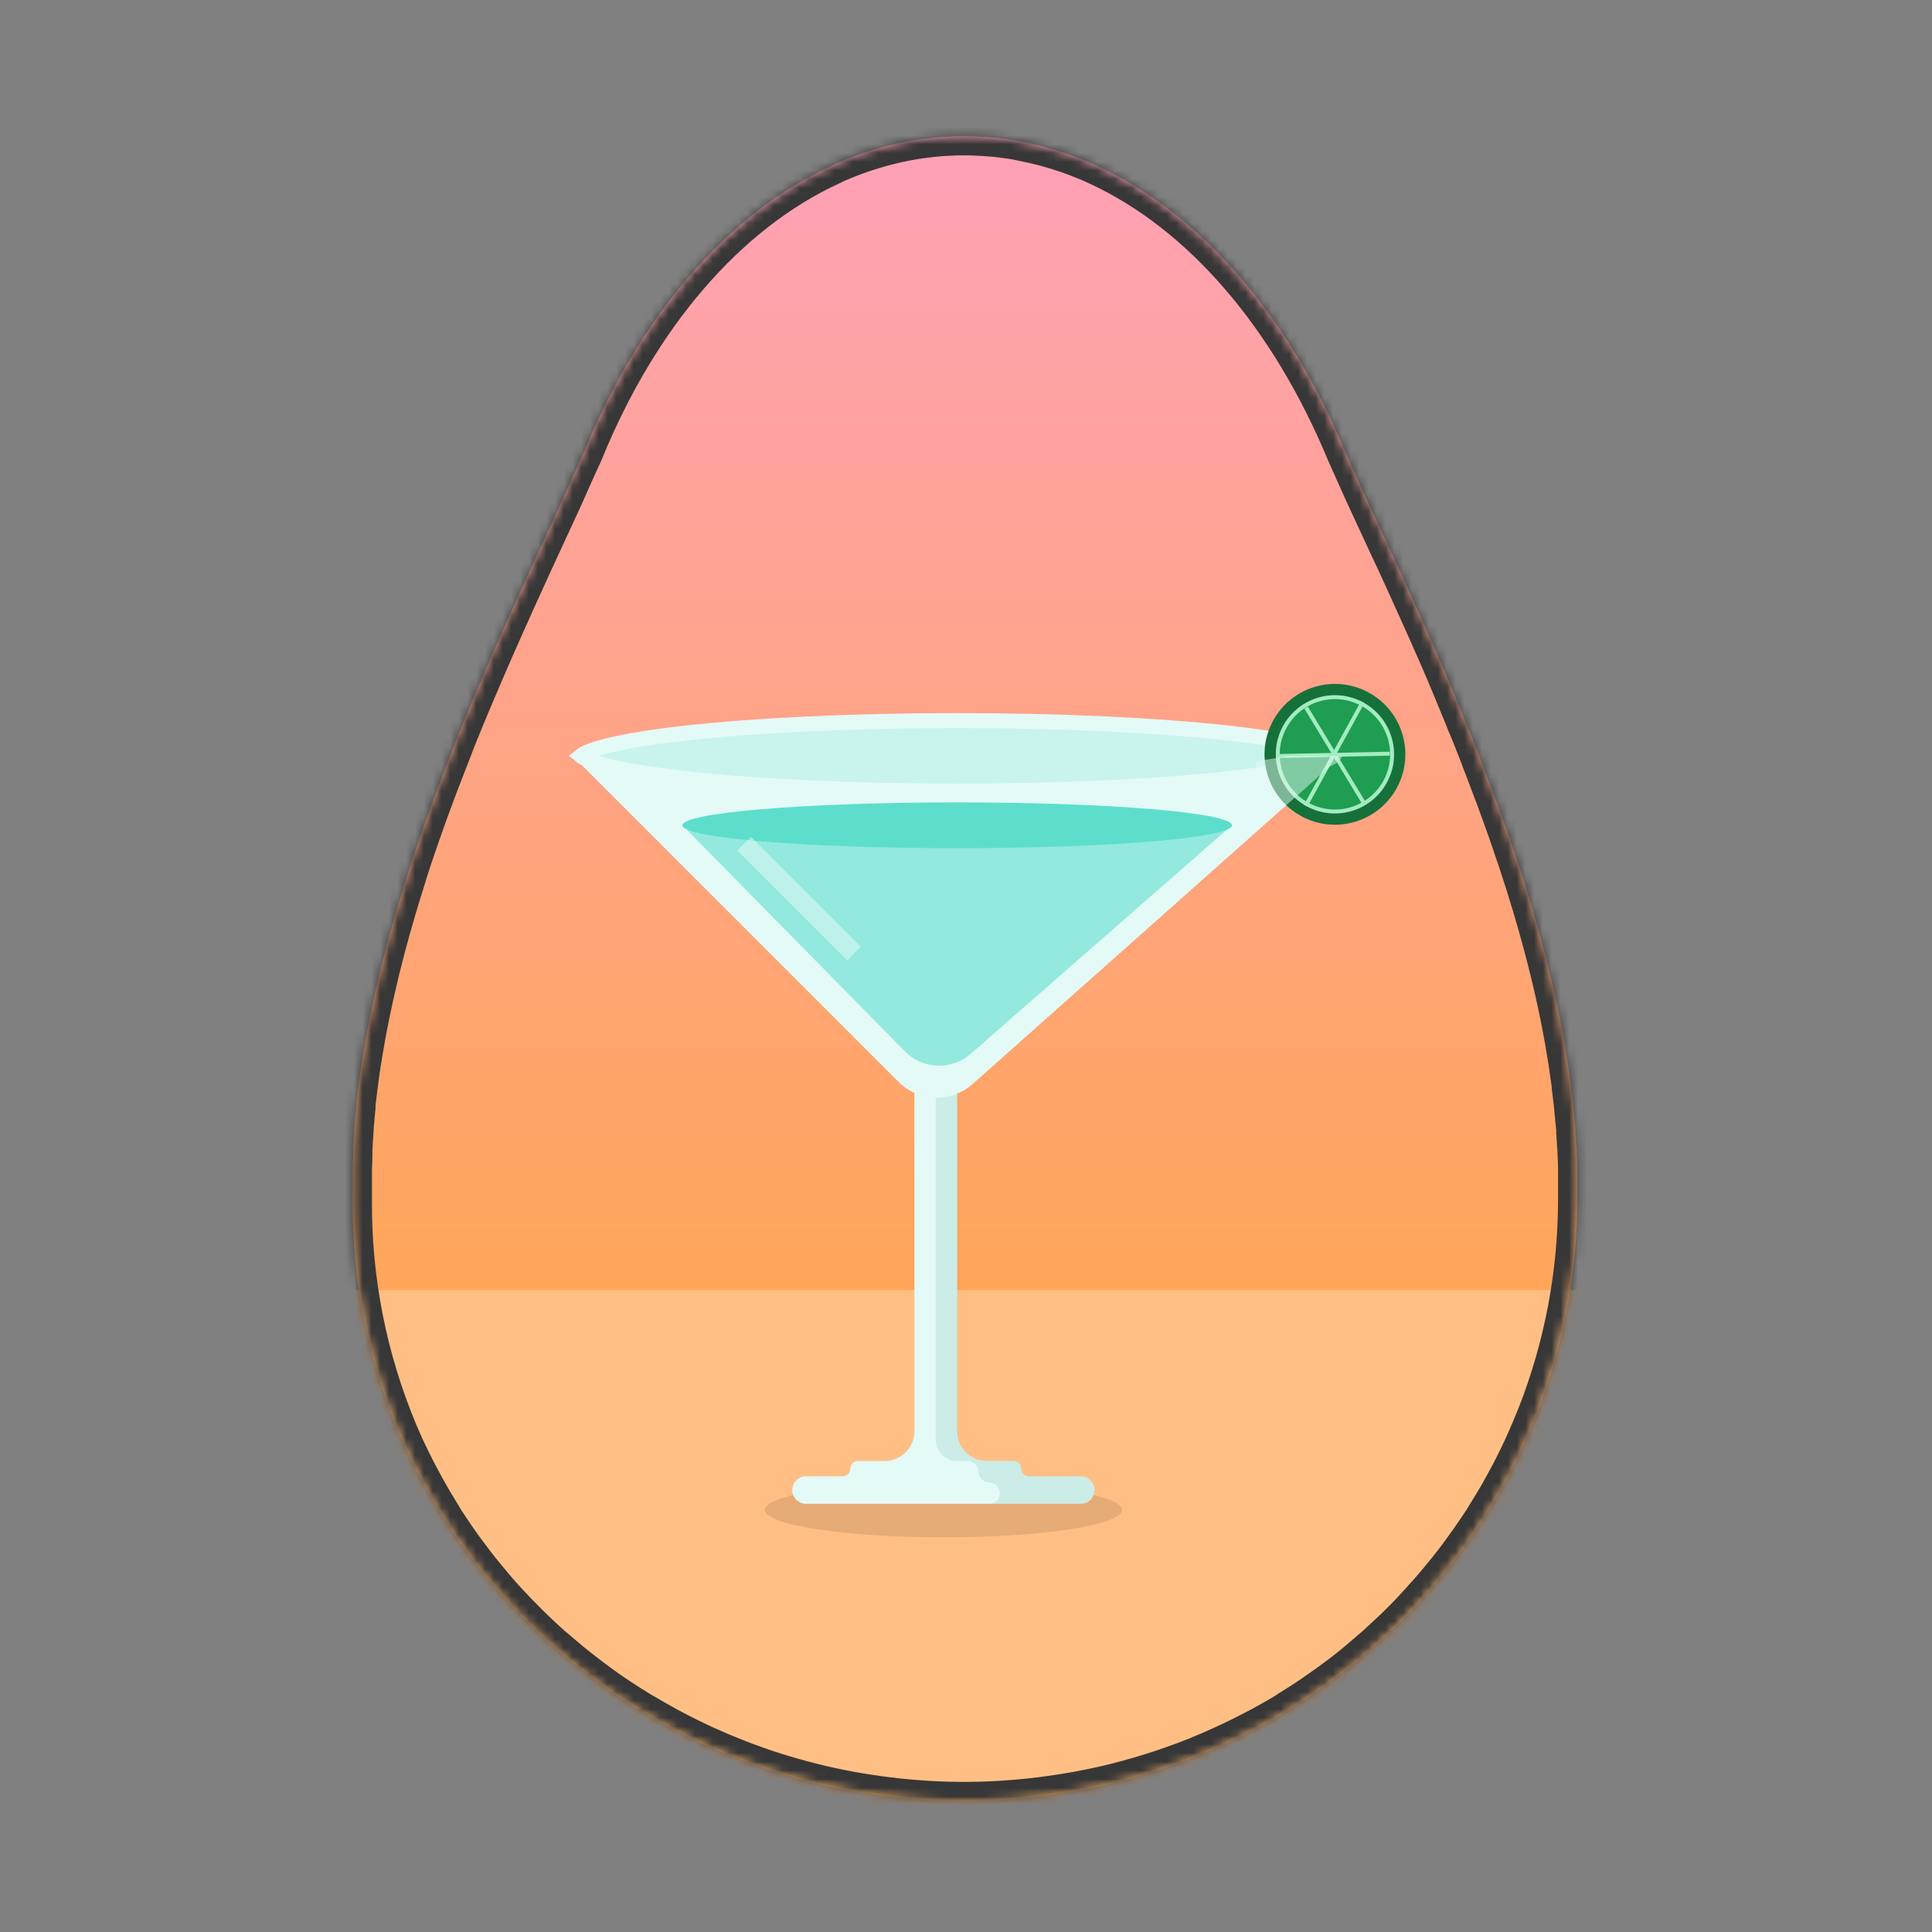 <svg width="221" height="221" viewBox="0 0 221 221" fill="none" xmlns="http://www.w3.org/2000/svg">
<rect x="0" y="0" width="221" height="221" fill="#808080" stroke="none"/>
<path d="M180.423 137.264C180.423 137.178 180.423 137.096 180.423 137.005C180.423 136.182 180.423 135.355 180.423 134.528V134.447C180.423 134.201 180.423 133.966 180.423 133.706C180.423 133.151 180.403 132.598 180.364 132.047C180.364 131.989 180.364 131.936 180.364 131.879C180.364 131.605 180.33 131.33 180.31 131.056C180.281 130.576 180.256 130.056 180.217 129.551V129.316C180.217 129.042 180.168 128.767 180.144 128.498C180.099 128.017 180.06 127.536 180.011 127.056L179.982 126.743C179.957 126.483 179.923 126.224 179.894 125.969C179.84 125.488 179.786 125.007 179.727 124.555L179.698 124.315V124.17C179.668 123.93 179.629 123.689 179.595 123.449C179.531 122.968 179.467 122.516 179.394 122.05L179.335 121.627C179.335 121.627 179.335 121.603 179.335 121.593C179.301 121.377 179.262 121.16 179.227 120.944C179.154 120.463 179.075 120.006 178.992 119.54C178.963 119.367 178.938 119.193 178.909 119.02C178.874 118.828 178.835 118.636 178.796 118.438C178.713 117.958 178.62 117.501 178.531 117.029L178.428 116.505C178.428 116.505 178.428 116.467 178.428 116.443C178.394 116.275 178.355 116.106 178.321 115.962C178.223 115.481 178.12 115 178.017 114.519C177.938 114.164 177.865 113.808 177.782 113.452C177.674 112.971 177.556 112.49 177.444 112.009C177.36 111.663 177.282 111.317 177.194 110.975C177.071 110.466 176.939 109.956 176.811 109.451L176.562 108.489C176.41 107.931 176.258 107.369 176.101 106.806L175.88 106.003C175.645 105.176 175.405 104.349 175.16 103.522L175.136 103.455C174.897 102.653 174.651 101.852 174.396 101.05C174.308 100.767 174.21 100.483 174.121 100.199C173.945 99.661 173.773 99.122 173.597 98.583C173.484 98.247 173.372 97.91 173.254 97.574C173.092 97.093 172.931 96.612 172.764 96.131L172.392 95.064C172.23 94.583 172.068 94.14 171.902 93.679C171.769 93.308 171.632 92.938 171.5 92.573C171.333 92.125 171.171 91.683 171.01 91.236L170.583 90.106L170.093 88.803C169.951 88.423 169.804 88.043 169.657 87.668C169.51 87.293 169.319 86.807 169.167 86.374C169.015 85.941 168.868 85.614 168.716 85.23L168.226 83.975L167.736 82.816L167.246 81.59C167.085 81.2 166.923 80.806 166.756 80.416C166.59 80.027 166.423 79.613 166.266 79.214L165.776 78.036L165.286 76.867C165.115 76.468 164.943 76.064 164.767 75.665L164.311 74.622C164.12 74.184 163.929 73.747 163.733 73.309L163.571 72.944C162.673 70.921 161.771 68.915 160.866 66.928C160.817 66.812 160.764 66.697 160.715 66.587L159.847 64.692L159.7 64.37C159.374 63.674 159.047 62.978 158.72 62.283C157.902 60.508 157.088 58.748 156.27 56.993C155.452 55.238 154.712 53.492 153.918 51.752C147.47 36.249 137.434 24.458 125.483 18.971L125.404 18.933C124.958 18.731 124.508 18.533 124.057 18.351C123.822 18.25 123.567 18.158 123.341 18.067L122.729 17.831L121.862 17.528L121.45 17.394C120.421 17.054 119.372 16.761 118.304 16.514L117.814 16.408C117.51 16.341 117.202 16.278 116.898 16.221L116.29 16.086C115.952 16.033 115.619 15.975 115.281 15.927C114.943 15.879 114.487 15.821 114.09 15.778L113.492 15.72C113.139 15.691 112.787 15.663 112.434 15.643C112.262 15.643 112.086 15.643 111.909 15.615C111.385 15.591 110.856 15.571 110.322 15.571H110.263C109.729 15.571 109.2 15.571 108.675 15.615L108.146 15.643C107.793 15.643 107.445 15.691 107.093 15.72L106.495 15.778C106.098 15.821 105.701 15.869 105.304 15.927C104.907 15.985 104.628 16.033 104.295 16.086L103.662 16.201C103.359 16.259 103.05 16.321 102.746 16.389L102.281 16.495C101.212 16.741 100.164 17.035 99.135 17.375L98.723 17.509L97.851 17.817L97.238 18.053C96.998 18.144 96.748 18.235 96.523 18.336C96.072 18.519 95.621 18.716 95.175 18.918L95.102 18.971C83.156 24.453 73.12 36.244 66.823 51.67C66.025 53.411 65.246 55.156 64.471 56.911C62.139 61.951 59.713 67.183 57.332 72.549C57.082 73.121 56.842 73.698 56.572 74.271C56.519 74.405 56.46 74.535 56.401 74.67C56.161 75.223 55.911 75.776 55.676 76.334C55.636 76.42 55.602 76.502 55.568 76.588C55.078 77.757 54.558 78.935 54.063 80.113L53.99 80.286L53.402 81.7C53.289 81.969 53.177 82.239 53.069 82.508L52.525 83.835L52.153 84.763L51.663 86.047C51.525 86.393 51.388 86.74 51.256 87.086C50.991 87.759 50.731 88.432 50.472 89.106C50.32 89.514 50.163 89.918 50.011 90.322C49.859 90.726 49.732 91.067 49.595 91.442C49.457 91.818 49.301 92.231 49.158 92.626C49.016 93.02 48.889 93.361 48.757 93.731C48.624 94.102 48.458 94.578 48.311 95.001C48.188 95.342 48.066 95.684 47.948 96.025C47.703 96.734 47.463 97.441 47.228 98.146C47.14 98.41 47.056 98.675 46.968 98.939C46.797 99.463 46.625 99.988 46.478 100.512L46.174 101.473C46.027 101.954 45.885 102.411 45.743 102.882C45.645 103.2 45.552 103.517 45.454 103.844C45.302 104.359 45.155 104.873 45.008 105.388C44.93 105.652 44.851 105.917 44.778 106.186C44.567 106.941 44.356 107.696 44.16 108.456L43.989 109.114C43.842 109.682 43.7 110.244 43.558 110.812C43.489 111.1 43.416 111.389 43.347 111.682C43.224 112.197 43.107 112.711 42.989 113.226C42.925 113.51 42.857 113.793 42.798 114.077C42.666 114.668 42.538 115.265 42.421 115.856C42.377 116.049 42.337 116.246 42.298 116.438C42.142 117.212 41.995 117.986 41.857 118.765C41.818 118.982 41.779 119.198 41.745 119.419C41.642 119.992 41.544 120.564 41.456 121.141C41.456 121.242 41.421 121.343 41.402 121.449C41.372 121.612 41.353 121.776 41.328 121.93C41.25 122.468 41.171 123.007 41.098 123.545C41.063 123.81 41.024 124.069 40.995 124.329C40.907 125.002 40.828 125.675 40.755 126.349C40.755 126.416 40.755 126.488 40.755 126.555C40.755 126.623 40.755 126.599 40.755 126.618C40.755 126.637 40.755 126.666 40.755 126.69C40.676 127.469 40.603 128.253 40.544 129.032V129.205C40.544 129.378 40.52 129.546 40.51 129.72C40.471 130.282 40.431 130.845 40.402 131.407C40.402 131.537 40.402 131.662 40.402 131.792V132.215C40.402 132.768 40.358 133.316 40.348 133.865C40.348 134.033 40.348 134.201 40.348 134.37V134.596C40.348 135.379 40.348 136.158 40.348 136.937C40.348 137.029 40.348 137.111 40.348 137.197C40.271 146.344 42.06 155.413 45.611 163.871C45.768 164.246 45.939 164.611 46.101 164.982C46.263 165.352 46.37 165.597 46.517 165.9C46.89 166.698 47.277 167.489 47.679 168.271C47.84 168.578 48.007 168.881 48.169 169.189C48.448 169.718 48.737 170.242 49.036 170.766L49.609 171.757C49.938 172.305 50.271 172.849 50.589 173.387C50.717 173.589 50.834 173.801 50.962 173.998L51.065 174.152C51.545 174.889 52.035 175.617 52.535 176.335C52.74 176.623 52.951 176.907 53.157 177.191C53.51 177.672 53.872 178.153 54.235 178.633C54.46 178.927 54.681 179.215 54.911 179.504C55.359 180.062 55.811 180.611 56.269 181.153L56.808 181.793C57.356 182.434 57.915 183.053 58.483 183.649C58.719 183.904 58.973 184.154 59.199 184.404C59.63 184.851 60.066 185.289 60.502 185.726C60.747 185.967 60.992 186.207 61.237 186.443C61.864 187.049 62.506 187.645 63.158 188.222L63.648 188.631C64.226 189.112 64.805 189.626 65.397 190.112L66.181 190.737C66.696 191.146 67.21 191.54 67.735 191.934L68.475 192.487C69.215 193.026 69.945 193.555 70.729 194.064C70.905 194.185 71.087 194.3 71.268 194.415C71.885 194.826 72.511 195.223 73.145 195.608C73.419 195.776 73.693 195.945 73.973 196.089C74.575 196.445 75.183 196.796 75.8 197.137L76.486 197.522C77.315 197.964 78.148 198.397 78.99 198.806L79.632 199.114C80.286 199.434 80.955 199.74 81.641 200.032L82.494 200.402C83.2 200.7 83.91 200.984 84.626 201.263L85.209 201.489C86.105 201.826 87.007 202.143 87.923 202.451L88.658 202.686C89.364 202.908 90.075 203.119 90.785 203.321L91.652 203.562C92.48 203.788 93.314 203.994 94.156 204.191C94.279 204.22 94.401 204.254 94.529 204.278C95.509 204.494 96.454 204.687 97.425 204.865L98.243 205.004C98.983 205.129 99.713 205.24 100.477 205.346L101.35 205.461C102.33 205.586 103.344 205.697 104.353 205.778L105.118 205.836C105.794 205.884 106.47 205.932 107.151 205.961C108.078 206 109.009 206.024 109.94 206.028H110.596C111.527 206.028 112.458 206 113.384 205.961C114.065 205.932 114.742 205.884 115.418 205.836L116.182 205.778C117.197 205.697 118.201 205.581 119.206 205.461L120.102 205.336C120.833 205.235 121.572 205.124 122.273 205.004L123.194 204.845C124.06 204.685 124.922 204.512 125.782 204.326L126.13 204.254C127.09 204.033 128.044 203.794 128.991 203.538L129.829 203.297C130.52 203.105 131.201 202.898 131.877 202.682L132.794 202.388C133.539 202.143 134.264 201.883 135.009 201.609C135.195 201.542 135.386 201.479 135.572 201.407C136.47 201.067 137.357 200.708 138.233 200.33C138.497 200.22 138.757 200.099 139.017 199.984C139.649 199.705 140.281 199.417 140.908 199.118L141.81 198.681C142.447 198.368 143.079 198.041 143.701 197.719L144.397 197.349C145.22 196.902 146.029 196.435 146.847 195.959L147.577 195.478C148.151 195.122 148.719 194.767 149.283 194.396L150.17 193.805C150.704 193.439 151.228 193.069 151.752 192.694L152.531 192.131C153.263 191.593 153.982 191.038 154.687 190.468C154.923 190.285 155.143 190.088 155.373 189.9C155.863 189.487 156.353 189.068 156.843 188.64C157.133 188.39 157.412 188.159 157.696 187.885C158.137 187.488 158.573 187.084 159.004 186.674L159.793 185.923C160.43 185.298 161.058 184.668 161.665 184C161.876 183.779 162.077 183.548 162.283 183.327C162.714 182.846 163.14 182.389 163.557 181.913C163.821 181.61 164.081 181.302 164.341 180.994C164.698 180.571 165.051 180.139 165.399 179.706C165.649 179.393 165.889 179.085 166.144 178.768C166.575 178.215 166.992 177.652 167.403 177.08C167.683 176.7 167.952 176.316 168.222 175.931C168.589 175.407 168.947 174.878 169.3 174.344C169.383 174.214 169.476 174.089 169.564 173.955C169.706 173.738 169.834 173.507 169.971 173.286C170.255 172.834 170.534 172.382 170.809 171.925C171.024 171.56 171.245 171.199 171.456 170.829C171.756 170.3 172.05 169.766 172.338 169.228C172.583 168.776 172.828 168.324 173.053 167.867C173.362 167.251 173.671 166.636 173.965 166.015L174.489 164.861C174.704 164.381 174.915 163.9 175.126 163.395C175.292 162.996 175.459 162.596 175.616 162.197L175.778 161.813C178.843 153.978 180.418 145.657 180.423 137.264Z" fill="url(#paint0_linear_1421_133789)"/>
<mask id="mask0_1421_133789" style="mask-type:alpha" maskUnits="userSpaceOnUse" x="40" y="15" width="141" height="192">
<path d="M180.423 137.264C180.423 137.178 180.423 137.096 180.423 137.005C180.423 136.182 180.423 135.355 180.423 134.528V134.447C180.423 134.201 180.423 133.966 180.423 133.706C180.423 133.151 180.403 132.598 180.364 132.047C180.364 131.989 180.364 131.936 180.364 131.879C180.364 131.605 180.33 131.33 180.31 131.056C180.281 130.576 180.256 130.056 180.217 129.551V129.316C180.217 129.042 180.168 128.767 180.144 128.498C180.099 128.017 180.06 127.536 180.011 127.056L179.982 126.743C179.957 126.483 179.923 126.224 179.894 125.969C179.84 125.488 179.786 125.007 179.727 124.555L179.698 124.315V124.17C179.668 123.93 179.629 123.689 179.595 123.449C179.531 122.968 179.467 122.516 179.394 122.05L179.335 121.627C179.335 121.627 179.335 121.603 179.335 121.593C179.301 121.377 179.262 121.16 179.227 120.944C179.154 120.463 179.075 120.006 178.992 119.54C178.963 119.367 178.938 119.193 178.909 119.02C178.874 118.828 178.835 118.636 178.796 118.438C178.713 117.958 178.62 117.501 178.531 117.029L178.428 116.505C178.428 116.505 178.428 116.467 178.428 116.443C178.394 116.275 178.355 116.106 178.321 115.962C178.223 115.481 178.12 115 178.017 114.519C177.938 114.164 177.865 113.808 177.782 113.452C177.674 112.971 177.556 112.49 177.444 112.009C177.36 111.663 177.282 111.317 177.194 110.975C177.071 110.466 176.939 109.956 176.811 109.451L176.562 108.489C176.41 107.931 176.258 107.369 176.101 106.806L175.88 106.003C175.645 105.176 175.405 104.349 175.16 103.522L175.136 103.455C174.897 102.653 174.651 101.852 174.396 101.05C174.308 100.767 174.21 100.483 174.121 100.199C173.945 99.661 173.773 99.122 173.597 98.583C173.484 98.247 173.372 97.91 173.254 97.574C173.092 97.093 172.931 96.612 172.764 96.131L172.392 95.064C172.23 94.583 172.068 94.14 171.902 93.679C171.769 93.308 171.632 92.938 171.5 92.573C171.333 92.125 171.171 91.683 171.01 91.236L170.583 90.106L170.093 88.803C169.951 88.423 169.804 88.043 169.657 87.668C169.51 87.293 169.319 86.807 169.167 86.374C169.015 85.941 168.868 85.614 168.716 85.23L168.226 83.975L167.736 82.816L167.246 81.59C167.085 81.2 166.923 80.806 166.756 80.416C166.59 80.027 166.423 79.613 166.266 79.214L165.776 78.036L165.286 76.867C165.115 76.468 164.943 76.064 164.767 75.665L164.311 74.622C164.12 74.184 163.929 73.747 163.733 73.309L163.571 72.944C162.673 70.921 161.771 68.915 160.866 66.928C160.817 66.812 160.764 66.697 160.715 66.587L159.847 64.692L159.7 64.37C159.374 63.674 159.047 62.978 158.72 62.283C157.902 60.508 157.088 58.748 156.27 56.993C155.452 55.238 154.712 53.492 153.918 51.752C147.47 36.249 137.434 24.458 125.483 18.971L125.404 18.933C124.958 18.731 124.508 18.533 124.057 18.351C123.822 18.25 123.567 18.158 123.341 18.067L122.729 17.831L121.862 17.528L121.45 17.394C120.421 17.054 119.372 16.761 118.304 16.514L117.814 16.408C117.51 16.341 117.202 16.278 116.898 16.221L116.29 16.086C115.952 16.033 115.619 15.975 115.281 15.927C114.943 15.879 114.487 15.821 114.09 15.778L113.492 15.72C113.139 15.691 112.787 15.663 112.434 15.643C112.262 15.643 112.086 15.643 111.909 15.615C111.385 15.591 110.856 15.571 110.322 15.571H110.263C109.729 15.571 109.2 15.571 108.675 15.615L108.146 15.643C107.793 15.643 107.445 15.691 107.093 15.72L106.495 15.778C106.098 15.821 105.701 15.869 105.304 15.927C104.907 15.985 104.628 16.033 104.295 16.086L103.662 16.201C103.359 16.259 103.05 16.321 102.746 16.389L102.281 16.495C101.212 16.741 100.164 17.035 99.135 17.375L98.723 17.509L97.851 17.817L97.238 18.053C96.998 18.144 96.748 18.235 96.523 18.336C96.072 18.519 95.621 18.716 95.175 18.918L95.102 18.971C83.156 24.453 73.12 36.244 66.823 51.67C66.025 53.411 65.246 55.156 64.471 56.911C62.139 61.951 59.713 67.183 57.332 72.549C57.082 73.121 56.842 73.698 56.572 74.271C56.519 74.405 56.46 74.535 56.401 74.67C56.161 75.223 55.911 75.776 55.676 76.334C55.636 76.42 55.602 76.502 55.568 76.588C55.078 77.757 54.558 78.935 54.063 80.113L53.99 80.286L53.402 81.7C53.289 81.969 53.177 82.239 53.069 82.508L52.525 83.835L52.153 84.763L51.663 86.047C51.525 86.393 51.388 86.74 51.256 87.086C50.991 87.759 50.731 88.432 50.472 89.106C50.32 89.514 50.163 89.918 50.011 90.322C49.859 90.726 49.732 91.067 49.595 91.442C49.457 91.818 49.301 92.231 49.158 92.626C49.016 93.02 48.889 93.361 48.757 93.731C48.624 94.102 48.458 94.578 48.311 95.001C48.188 95.342 48.066 95.684 47.948 96.025C47.703 96.734 47.463 97.441 47.228 98.146C47.14 98.41 47.056 98.675 46.968 98.939C46.797 99.463 46.625 99.988 46.478 100.512L46.174 101.473C46.027 101.954 45.885 102.411 45.743 102.882C45.645 103.2 45.552 103.517 45.454 103.844C45.302 104.359 45.155 104.873 45.008 105.388C44.93 105.652 44.851 105.917 44.778 106.186C44.567 106.941 44.356 107.696 44.16 108.456L43.989 109.114C43.842 109.682 43.7 110.244 43.558 110.812C43.489 111.1 43.416 111.389 43.347 111.682C43.224 112.197 43.107 112.711 42.989 113.226C42.925 113.51 42.857 113.793 42.798 114.077C42.666 114.668 42.538 115.265 42.421 115.856C42.377 116.049 42.337 116.246 42.298 116.438C42.142 117.212 41.995 117.986 41.857 118.765C41.818 118.982 41.779 119.198 41.745 119.419C41.642 119.992 41.544 120.564 41.456 121.141C41.456 121.242 41.421 121.343 41.402 121.449C41.372 121.612 41.353 121.776 41.328 121.93C41.25 122.468 41.171 123.007 41.098 123.545C41.063 123.81 41.024 124.069 40.995 124.329C40.907 125.002 40.828 125.675 40.755 126.349C40.755 126.416 40.755 126.488 40.755 126.555C40.755 126.623 40.755 126.599 40.755 126.618C40.755 126.637 40.755 126.666 40.755 126.69C40.676 127.469 40.603 128.253 40.544 129.032V129.205C40.544 129.378 40.52 129.546 40.51 129.72C40.471 130.282 40.431 130.845 40.402 131.407C40.402 131.537 40.402 131.662 40.402 131.792V132.215C40.402 132.768 40.358 133.316 40.348 133.865C40.348 134.033 40.348 134.201 40.348 134.37V134.596C40.348 135.379 40.348 136.158 40.348 136.937C40.348 137.029 40.348 137.111 40.348 137.197C40.271 146.344 42.06 155.413 45.611 163.871C45.768 164.246 45.939 164.611 46.101 164.982C46.263 165.352 46.37 165.597 46.517 165.9C46.89 166.698 47.277 167.489 47.679 168.271C47.84 168.578 48.007 168.881 48.169 169.189C48.448 169.718 48.737 170.242 49.036 170.766L49.609 171.757C49.938 172.305 50.271 172.849 50.589 173.387C50.717 173.589 50.834 173.801 50.962 173.998L51.065 174.152C51.545 174.889 52.035 175.617 52.535 176.335C52.74 176.623 52.951 176.907 53.157 177.191C53.51 177.672 53.872 178.153 54.235 178.633C54.46 178.927 54.681 179.215 54.911 179.504C55.359 180.062 55.811 180.611 56.269 181.153L56.808 181.793C57.356 182.434 57.915 183.053 58.483 183.649C58.719 183.904 58.973 184.154 59.199 184.404C59.63 184.851 60.066 185.289 60.502 185.726C60.747 185.967 60.992 186.207 61.237 186.443C61.864 187.049 62.506 187.645 63.158 188.222L63.648 188.631C64.226 189.112 64.805 189.626 65.397 190.112L66.181 190.737C66.696 191.146 67.21 191.54 67.735 191.934L68.475 192.487C69.215 193.026 69.945 193.555 70.729 194.064C70.905 194.185 71.087 194.3 71.268 194.415C71.885 194.826 72.511 195.223 73.145 195.608C73.419 195.776 73.693 195.945 73.973 196.089C74.575 196.445 75.183 196.796 75.8 197.137L76.486 197.522C77.315 197.964 78.148 198.397 78.99 198.806L79.632 199.114C80.286 199.434 80.955 199.74 81.641 200.032L82.494 200.402C83.2 200.7 83.91 200.984 84.626 201.263L85.209 201.489C86.105 201.826 87.007 202.143 87.923 202.451L88.658 202.686C89.364 202.908 90.075 203.119 90.785 203.321L91.652 203.562C92.48 203.788 93.314 203.994 94.156 204.191C94.279 204.22 94.401 204.254 94.529 204.278C95.509 204.494 96.454 204.687 97.425 204.865L98.243 205.004C98.983 205.129 99.713 205.24 100.477 205.346L101.35 205.461C102.33 205.586 103.344 205.697 104.353 205.778L105.118 205.836C105.794 205.884 106.47 205.932 107.151 205.961C108.078 206 109.009 206.024 109.94 206.028H110.596C111.527 206.028 112.458 206 113.384 205.961C114.065 205.932 114.742 205.884 115.418 205.836L116.182 205.778C117.197 205.697 118.201 205.581 119.206 205.461L120.102 205.336C120.833 205.235 121.572 205.124 122.273 205.004L123.194 204.845C124.06 204.685 124.922 204.512 125.782 204.326L126.13 204.254C127.09 204.033 128.044 203.794 128.991 203.538L129.829 203.297C130.52 203.105 131.201 202.898 131.877 202.682L132.794 202.388C133.539 202.143 134.264 201.883 135.009 201.609C135.195 201.542 135.386 201.479 135.572 201.407C136.47 201.067 137.357 200.708 138.233 200.33C138.497 200.22 138.757 200.099 139.017 199.984C139.649 199.705 140.281 199.417 140.908 199.118L141.81 198.681C142.447 198.368 143.079 198.041 143.701 197.719L144.397 197.349C145.22 196.902 146.029 196.435 146.847 195.959L147.577 195.478C148.151 195.122 148.719 194.767 149.283 194.396L150.17 193.805C150.704 193.439 151.228 193.069 151.752 192.694L152.531 192.131C153.263 191.593 153.982 191.038 154.687 190.468C154.923 190.285 155.143 190.088 155.373 189.9C155.863 189.487 156.353 189.068 156.843 188.64C157.133 188.39 157.412 188.159 157.696 187.885C158.137 187.488 158.573 187.084 159.004 186.674L159.793 185.923C160.43 185.298 161.058 184.668 161.665 184C161.876 183.779 162.077 183.548 162.283 183.327C162.714 182.846 163.14 182.389 163.557 181.913C163.821 181.61 164.081 181.302 164.341 180.994C164.698 180.571 165.051 180.139 165.399 179.706C165.649 179.393 165.889 179.085 166.144 178.768C166.575 178.215 166.992 177.652 167.403 177.08C167.683 176.7 167.952 176.316 168.222 175.931C168.589 175.407 168.947 174.878 169.3 174.344C169.383 174.214 169.476 174.089 169.564 173.955C169.706 173.738 169.834 173.507 169.971 173.286C170.255 172.834 170.534 172.382 170.809 171.925C171.024 171.56 171.245 171.199 171.456 170.829C171.756 170.3 172.05 169.766 172.338 169.228C172.583 168.776 172.828 168.324 173.053 167.867C173.362 167.251 173.671 166.636 173.965 166.015L174.489 164.861C174.704 164.381 174.915 163.9 175.126 163.395C175.292 162.996 175.459 162.596 175.616 162.197L175.778 161.813C178.843 153.978 180.418 145.657 180.423 137.264Z" fill="#FF993A"/>
</mask>
<g mask="url(#mask0_1421_133789)">
<rect x="24.632" y="147.571" width="169.714" height="59.714" fill="#FFBF84"/>
<ellipse opacity="0.1" cx="107.918" cy="172.714" rx="20.429" ry="3.143" fill="black"/>
<path fill-rule="evenodd" clip-rule="evenodd" d="M104.6 123.127C104.6 121.777 105.694 120.683 107.044 120.683C108.394 120.683 109.489 121.777 109.489 123.127V163.704C109.489 165.594 111.021 167.126 112.911 167.126H115.949C116.431 167.126 116.822 167.517 116.822 168C116.822 168.482 117.213 168.873 117.695 168.873H123.631C124.499 168.873 125.203 169.577 125.203 170.445C125.203 171.312 124.499 172.016 123.631 172.016H92.203C91.335 172.016 90.631 171.312 90.631 170.445C90.631 169.577 91.335 168.873 92.203 168.873H96.393C96.876 168.873 97.267 168.482 97.267 168C97.267 167.517 97.658 167.126 98.14 167.126H101.177C103.068 167.126 104.6 165.594 104.6 163.704V123.127Z" fill="#E4FAF7"/>
<path opacity="0.12" fill-rule="evenodd" clip-rule="evenodd" d="M105.822 121.01C106.553 121.433 107.045 122.223 107.045 123.128V164.688C107.045 166.036 108.138 167.129 109.486 167.129H110.704C111.379 167.129 111.927 167.676 111.927 168.351C111.927 169.026 112.478 169.573 113.153 169.573C113.828 169.573 114.379 170.12 114.379 170.795C114.379 171.457 113.853 171.996 113.196 172.016H123.632C124.5 172.016 125.203 171.313 125.203 170.445C125.203 169.577 124.5 168.874 123.632 168.874H117.695C117.213 168.874 116.822 168.483 116.822 168C116.822 167.518 116.431 167.127 115.949 167.127H112.911C111.021 167.127 109.489 165.595 109.489 163.705V123.128C109.489 121.778 108.395 120.683 107.045 120.683C106.599 120.683 106.182 120.802 105.822 121.01ZM98.089 167.129H98.734C98.768 167.129 98.802 167.128 98.836 167.127H98.14C98.123 167.127 98.106 167.128 98.089 167.129Z" fill="#1A8374"/>
<path d="M65.489 86.46H153.489L111.237 124.017C110.111 125.018 108.656 125.571 107.149 125.571C105.517 125.571 103.951 124.923 102.797 123.769L65.489 86.46Z" fill="#E4FAF7"/>
<path d="M152.186 86.227C152.355 86.318 152.471 86.398 152.547 86.46C152.471 86.523 152.355 86.602 152.186 86.694C151.69 86.963 150.903 87.249 149.813 87.536C147.647 88.105 144.473 88.626 140.507 89.067C132.584 89.947 121.618 90.493 109.489 90.493C97.36 90.493 86.393 89.947 78.47 89.067C74.504 88.626 71.33 88.105 69.164 87.536C68.074 87.249 67.287 86.963 66.791 86.694C66.622 86.602 66.507 86.523 66.43 86.46C66.507 86.398 66.622 86.318 66.791 86.227C67.287 85.957 68.074 85.671 69.164 85.385C71.33 84.816 74.504 84.294 78.47 83.853C86.393 82.973 97.36 82.427 109.489 82.427C121.618 82.427 132.584 82.973 140.507 83.853C144.473 84.294 147.647 84.816 149.813 85.385C150.903 85.671 151.69 85.957 152.186 86.227Z" fill="#C9F4EE" stroke="#E4FAF7" stroke-width="1.711"/>
<path d="M78.06 94.405H140.917L111.042 120.546C110.04 121.422 108.755 121.905 107.425 121.905C105.952 121.905 104.542 121.314 103.509 120.265L78.06 94.405Z" fill="#93E9DD"/>
<ellipse cx="109.489" cy="94.405" rx="31.428" ry="2.619" fill="#5DDECD"/>
<ellipse cx="152.703" cy="86.286" rx="8.053" ry="8.053" transform="rotate(28.82 152.703 86.286)" fill="#16703A"/>
<path d="M158.432 89.439C156.691 92.603 152.715 93.757 149.551 92.016C146.387 90.275 145.234 86.299 146.974 83.135C148.715 79.971 152.691 78.817 155.855 80.558C159.019 82.299 160.173 86.275 158.432 89.439Z" fill="#1F9D51" stroke="#A3ECC0" stroke-width="0.451"/>
<line x1="155.878" y1="80.314" x2="149.357" y2="92.167" stroke="#A3ECC0" stroke-width="0.451"/>
<line x1="149.405" y1="80.94" x2="156.076" y2="91.963" stroke="#A3ECC0" stroke-width="0.451"/>
<line y1="-0.225" x2="12.884" y2="-0.225" transform="matrix(-1 0.021 0.021 1 158.988 86.436)" stroke="#A3ECC0" stroke-width="0.451"/>
<path opacity="0.5" fill-rule="evenodd" clip-rule="evenodd" d="M146.616 92.568C144.97 91.247 143.855 89.293 143.639 87.075C145.037 86.879 146.282 86.673 147.364 86.46H153.488C153.488 86.878 153.014 87.284 152.124 87.672L146.616 92.568Z" fill="#E4FAF7"/>
<line opacity="0.4" x1="85.124" y1="96.508" x2="97.695" y2="109.079" stroke="white" stroke-width="2.2"/>
</g>
<mask id="path-18-inside-1_1421_133789" fill="white">
<path d="M180.423 137.264C180.423 137.178 180.423 137.096 180.423 137.005C180.423 136.182 180.423 135.355 180.423 134.528V134.447C180.423 134.201 180.423 133.966 180.423 133.706C180.423 133.151 180.403 132.598 180.364 132.047C180.364 131.989 180.364 131.936 180.364 131.879C180.364 131.605 180.33 131.33 180.31 131.056C180.281 130.576 180.256 130.056 180.217 129.551V129.316C180.217 129.042 180.168 128.767 180.144 128.498C180.099 128.017 180.06 127.536 180.011 127.056L179.982 126.743C179.957 126.483 179.923 126.224 179.894 125.969C179.84 125.488 179.786 125.007 179.727 124.555L179.698 124.315V124.17C179.668 123.93 179.629 123.69 179.595 123.449C179.531 122.968 179.467 122.516 179.394 122.05L179.335 121.627C179.335 121.627 179.335 121.603 179.335 121.593C179.301 121.377 179.262 121.16 179.227 120.944C179.154 120.463 179.075 120.006 178.992 119.54C178.963 119.367 178.938 119.193 178.909 119.02C178.874 118.828 178.835 118.636 178.796 118.438C178.713 117.958 178.62 117.501 178.531 117.029L178.428 116.505C178.428 116.505 178.428 116.467 178.428 116.443C178.394 116.275 178.355 116.106 178.321 115.962C178.223 115.481 178.12 115 178.017 114.519C177.938 114.164 177.865 113.808 177.782 113.452C177.674 112.971 177.556 112.49 177.444 112.009C177.36 111.663 177.282 111.317 177.194 110.975C177.071 110.466 176.939 109.956 176.811 109.451L176.562 108.489C176.41 107.931 176.258 107.369 176.101 106.806L175.88 106.003C175.645 105.176 175.405 104.349 175.16 103.522L175.136 103.455C174.897 102.653 174.651 101.852 174.396 101.05C174.308 100.767 174.21 100.483 174.121 100.199C173.945 99.661 173.773 99.122 173.597 98.583C173.484 98.247 173.372 97.91 173.254 97.574C173.092 97.093 172.931 96.612 172.764 96.131L172.392 95.064C172.23 94.583 172.068 94.14 171.902 93.679C171.769 93.308 171.632 92.938 171.5 92.573C171.333 92.125 171.171 91.683 171.01 91.236L170.583 90.106L170.093 88.803C169.951 88.423 169.804 88.043 169.657 87.668C169.51 87.293 169.319 86.807 169.167 86.374C169.015 85.941 168.868 85.614 168.716 85.23L168.226 83.975L167.736 82.816L167.246 81.59C167.085 81.2 166.923 80.806 166.756 80.416C166.59 80.027 166.423 79.613 166.266 79.214L165.776 78.036L165.286 76.867C165.115 76.468 164.943 76.064 164.767 75.665L164.311 74.622C164.12 74.184 163.929 73.747 163.733 73.309L163.571 72.944C162.673 70.921 161.771 68.915 160.866 66.928C160.817 66.812 160.764 66.697 160.715 66.587L159.847 64.692L159.7 64.37C159.374 63.674 159.047 62.978 158.72 62.283C157.902 60.508 157.088 58.748 156.27 56.993C155.452 55.238 154.712 53.492 153.918 51.752C147.47 36.249 137.434 24.458 125.483 18.971L125.404 18.933C124.958 18.731 124.508 18.533 124.057 18.351C123.822 18.25 123.567 18.158 123.341 18.067L122.729 17.831L121.862 17.528L121.45 17.394C120.421 17.054 119.372 16.761 118.304 16.514L117.814 16.408C117.51 16.341 117.202 16.278 116.898 16.221L116.29 16.086C115.952 16.033 115.619 15.975 115.281 15.927C114.943 15.879 114.487 15.821 114.09 15.778L113.492 15.72C113.139 15.691 112.787 15.663 112.434 15.643C112.262 15.643 112.086 15.643 111.909 15.615C111.385 15.591 110.856 15.571 110.322 15.571H110.263C109.729 15.571 109.2 15.571 108.675 15.615L108.146 15.643C107.793 15.643 107.445 15.691 107.093 15.72L106.495 15.778C106.098 15.821 105.701 15.869 105.304 15.927C104.907 15.985 104.628 16.033 104.295 16.086L103.663 16.201C103.359 16.259 103.05 16.321 102.746 16.389L102.281 16.495C101.212 16.741 100.164 17.035 99.135 17.375L98.723 17.509L97.851 17.817L97.238 18.053C96.998 18.144 96.748 18.235 96.523 18.336C96.072 18.519 95.621 18.716 95.175 18.918L95.102 18.971C83.156 24.453 73.12 36.244 66.823 51.67C66.025 53.411 65.246 55.156 64.471 56.911C62.139 61.951 59.713 67.183 57.332 72.549C57.082 73.121 56.842 73.698 56.572 74.271C56.519 74.405 56.46 74.535 56.401 74.67C56.161 75.223 55.911 75.776 55.676 76.334C55.636 76.42 55.602 76.502 55.568 76.589C55.078 77.757 54.558 78.935 54.063 80.113L53.99 80.286L53.402 81.7C53.289 81.969 53.177 82.239 53.069 82.508L52.525 83.835L52.153 84.763L51.663 86.047C51.525 86.393 51.388 86.74 51.256 87.086C50.991 87.759 50.731 88.432 50.472 89.106C50.32 89.514 50.163 89.918 50.011 90.322C49.859 90.726 49.732 91.067 49.595 91.442C49.457 91.818 49.301 92.231 49.158 92.626C49.016 93.02 48.889 93.361 48.757 93.731C48.624 94.102 48.458 94.578 48.311 95.001C48.188 95.342 48.066 95.684 47.948 96.025C47.703 96.734 47.463 97.441 47.228 98.146C47.14 98.41 47.056 98.675 46.968 98.939C46.797 99.463 46.625 99.988 46.478 100.512L46.174 101.473C46.027 101.954 45.885 102.411 45.743 102.882C45.645 103.2 45.552 103.517 45.454 103.844C45.302 104.359 45.155 104.873 45.008 105.388C44.93 105.652 44.851 105.917 44.778 106.186C44.567 106.941 44.356 107.696 44.16 108.456L43.989 109.114C43.842 109.682 43.7 110.244 43.558 110.812C43.489 111.1 43.416 111.389 43.347 111.682C43.224 112.197 43.107 112.711 42.989 113.226C42.925 113.51 42.857 113.793 42.798 114.077C42.666 114.668 42.538 115.265 42.421 115.856C42.377 116.049 42.337 116.246 42.298 116.438C42.142 117.212 41.995 117.986 41.857 118.765C41.818 118.982 41.779 119.198 41.745 119.419C41.642 119.992 41.544 120.564 41.456 121.141C41.456 121.242 41.421 121.343 41.402 121.449C41.372 121.612 41.353 121.776 41.328 121.93C41.25 122.468 41.171 123.007 41.098 123.545C41.063 123.81 41.024 124.069 40.995 124.329C40.907 125.002 40.828 125.675 40.755 126.349C40.755 126.416 40.755 126.488 40.755 126.555C40.755 126.623 40.755 126.599 40.755 126.618C40.755 126.637 40.755 126.666 40.755 126.69C40.676 127.469 40.603 128.253 40.544 129.032V129.205C40.544 129.378 40.52 129.546 40.51 129.72C40.471 130.282 40.431 130.845 40.402 131.407C40.402 131.537 40.402 131.662 40.402 131.792V132.215C40.402 132.768 40.358 133.316 40.348 133.865C40.348 134.033 40.348 134.201 40.348 134.37V134.596C40.348 135.379 40.348 136.158 40.348 136.937C40.348 137.029 40.348 137.111 40.348 137.197C40.271 146.344 42.06 155.413 45.611 163.871C45.768 164.246 45.939 164.611 46.101 164.982C46.263 165.352 46.37 165.597 46.517 165.9C46.89 166.698 47.277 167.489 47.679 168.271C47.84 168.578 48.007 168.881 48.169 169.189C48.448 169.718 48.737 170.242 49.036 170.766L49.609 171.757C49.938 172.305 50.271 172.849 50.589 173.387C50.717 173.589 50.834 173.801 50.962 173.998L51.065 174.152C51.545 174.889 52.035 175.617 52.535 176.335C52.74 176.623 52.951 176.907 53.157 177.191C53.51 177.672 53.872 178.153 54.235 178.633C54.46 178.927 54.681 179.215 54.911 179.504C55.359 180.062 55.811 180.611 56.269 181.153L56.808 181.793C57.356 182.434 57.915 183.053 58.483 183.649C58.719 183.904 58.973 184.154 59.199 184.404C59.63 184.851 60.066 185.289 60.502 185.726C60.747 185.967 60.992 186.207 61.237 186.443C61.864 187.049 62.506 187.645 63.158 188.222L63.648 188.631C64.226 189.112 64.805 189.626 65.397 190.112L66.181 190.737C66.696 191.146 67.21 191.54 67.735 191.934L68.475 192.487C69.215 193.026 69.945 193.555 70.729 194.064C70.905 194.185 71.087 194.3 71.268 194.415C71.885 194.826 72.511 195.223 73.145 195.608C73.419 195.776 73.693 195.945 73.973 196.089C74.575 196.445 75.183 196.796 75.8 197.137L76.486 197.522C77.315 197.964 78.148 198.397 78.99 198.806L79.632 199.114C80.286 199.434 80.955 199.74 81.641 200.032L82.494 200.402C83.2 200.7 83.91 200.984 84.626 201.263L85.209 201.489C86.105 201.826 87.007 202.143 87.923 202.451L88.658 202.686C89.364 202.908 90.075 203.119 90.785 203.321L91.652 203.562C92.48 203.788 93.314 203.994 94.156 204.192C94.279 204.22 94.401 204.254 94.529 204.278C95.509 204.494 96.454 204.687 97.425 204.865L98.243 205.004C98.983 205.129 99.713 205.24 100.477 205.346L101.35 205.461C102.33 205.586 103.344 205.697 104.353 205.778L105.118 205.836C105.794 205.884 106.47 205.932 107.151 205.961C108.078 206 109.009 206.024 109.94 206.028H110.238H110.297H110.596C111.527 206.028 112.458 206 113.384 205.961C114.065 205.932 114.742 205.884 115.418 205.836L116.182 205.778C117.197 205.697 118.201 205.581 119.206 205.461L120.102 205.336C120.833 205.235 121.572 205.124 122.273 205.004L123.194 204.845C124.06 204.685 124.922 204.512 125.782 204.326L126.13 204.254C127.09 204.033 128.044 203.794 128.991 203.538L129.829 203.297C130.52 203.105 131.201 202.898 131.877 202.682L132.794 202.388C133.539 202.143 134.264 201.883 135.009 201.609C135.195 201.542 135.386 201.479 135.572 201.407C136.47 201.067 137.357 200.708 138.233 200.33C138.497 200.22 138.757 200.099 139.017 199.984C139.649 199.705 140.281 199.417 140.908 199.118L141.81 198.681C142.447 198.368 143.079 198.041 143.701 197.719L144.397 197.349C145.22 196.902 146.029 196.435 146.847 195.959L147.577 195.478C148.151 195.122 148.719 194.767 149.283 194.396L150.17 193.805C150.704 193.439 151.228 193.069 151.752 192.694L152.531 192.131C153.263 191.593 153.982 191.038 154.687 190.468C154.923 190.285 155.143 190.088 155.373 189.9C155.863 189.487 156.353 189.068 156.843 188.64C157.133 188.39 157.412 188.159 157.696 187.885C158.137 187.488 158.573 187.084 159.004 186.674L159.793 185.923C160.43 185.298 161.058 184.668 161.665 184C161.876 183.779 162.077 183.548 162.283 183.327C162.714 182.846 163.14 182.389 163.557 181.913C163.821 181.61 164.081 181.302 164.341 180.994C164.698 180.571 165.051 180.139 165.399 179.706C165.649 179.393 165.889 179.085 166.144 178.768C166.575 178.215 166.992 177.652 167.403 177.08C167.683 176.7 167.952 176.316 168.222 175.931C168.589 175.407 168.947 174.878 169.3 174.344C169.383 174.214 169.476 174.089 169.564 173.955C169.706 173.738 169.834 173.507 169.971 173.286C170.255 172.834 170.534 172.382 170.809 171.925C171.024 171.56 171.245 171.199 171.456 170.829C171.756 170.3 172.05 169.766 172.338 169.228C172.583 168.776 172.828 168.324 173.053 167.867C173.362 167.251 173.67 166.636 173.964 166.015L174.489 164.861C174.704 164.381 174.915 163.9 175.126 163.395C175.292 162.996 175.459 162.596 175.616 162.197L175.778 161.813C178.843 153.978 180.418 145.657 180.423 137.264Z"/>
</mask>
<path d="M180.423 137.264C180.423 137.178 180.423 137.096 180.423 137.005C180.423 136.182 180.423 135.355 180.423 134.528V134.447C180.423 134.201 180.423 133.966 180.423 133.706C180.423 133.151 180.403 132.598 180.364 132.047C180.364 131.989 180.364 131.936 180.364 131.879C180.364 131.605 180.33 131.33 180.31 131.056C180.281 130.576 180.256 130.056 180.217 129.551V129.316C180.217 129.042 180.168 128.767 180.144 128.498C180.099 128.017 180.06 127.536 180.011 127.056L179.982 126.743C179.957 126.483 179.923 126.224 179.894 125.969C179.84 125.488 179.786 125.007 179.727 124.555L179.698 124.315V124.17C179.668 123.93 179.629 123.69 179.595 123.449C179.531 122.968 179.467 122.516 179.394 122.05L179.335 121.627C179.335 121.627 179.335 121.603 179.335 121.593C179.301 121.377 179.262 121.16 179.227 120.944C179.154 120.463 179.075 120.006 178.992 119.54C178.963 119.367 178.938 119.193 178.909 119.02C178.874 118.828 178.835 118.636 178.796 118.438C178.713 117.958 178.62 117.501 178.531 117.029L178.428 116.505C178.428 116.505 178.428 116.467 178.428 116.443C178.394 116.275 178.355 116.106 178.321 115.962C178.223 115.481 178.12 115 178.017 114.519C177.938 114.164 177.865 113.808 177.782 113.452C177.674 112.971 177.556 112.49 177.444 112.009C177.36 111.663 177.282 111.317 177.194 110.975C177.071 110.466 176.939 109.956 176.811 109.451L176.562 108.489C176.41 107.931 176.258 107.369 176.101 106.806L175.88 106.003C175.645 105.176 175.405 104.349 175.16 103.522L175.136 103.455C174.897 102.653 174.651 101.852 174.396 101.05C174.308 100.767 174.21 100.483 174.121 100.199C173.945 99.661 173.773 99.122 173.597 98.583C173.484 98.247 173.372 97.91 173.254 97.574C173.092 97.093 172.931 96.612 172.764 96.131L172.392 95.064C172.23 94.583 172.068 94.14 171.902 93.679C171.769 93.308 171.632 92.938 171.5 92.573C171.333 92.125 171.171 91.683 171.01 91.236L170.583 90.106L170.093 88.803C169.951 88.423 169.804 88.043 169.657 87.668C169.51 87.293 169.319 86.807 169.167 86.374C169.015 85.941 168.868 85.614 168.716 85.23L168.226 83.975L167.736 82.816L167.246 81.59C167.085 81.2 166.923 80.806 166.756 80.416C166.59 80.027 166.423 79.613 166.266 79.214L165.776 78.036L165.286 76.867C165.115 76.468 164.943 76.064 164.767 75.665L164.311 74.622C164.12 74.184 163.929 73.747 163.733 73.309L163.571 72.944C162.673 70.921 161.771 68.915 160.866 66.928C160.817 66.812 160.764 66.697 160.715 66.587L159.847 64.692L159.7 64.37C159.374 63.674 159.047 62.978 158.72 62.283C157.902 60.508 157.088 58.748 156.27 56.993C155.452 55.238 154.712 53.492 153.918 51.752C147.47 36.249 137.434 24.458 125.483 18.971L125.404 18.933C124.958 18.731 124.508 18.533 124.057 18.351C123.822 18.25 123.567 18.158 123.341 18.067L122.729 17.831L121.862 17.528L121.45 17.394C120.421 17.054 119.372 16.761 118.304 16.514L117.814 16.408C117.51 16.341 117.202 16.278 116.898 16.221L116.29 16.086C115.952 16.033 115.619 15.975 115.281 15.927C114.943 15.879 114.487 15.821 114.09 15.778L113.492 15.72C113.139 15.691 112.787 15.663 112.434 15.643C112.262 15.643 112.086 15.643 111.909 15.615C111.385 15.591 110.856 15.571 110.322 15.571H110.263C109.729 15.571 109.2 15.571 108.675 15.615L108.146 15.643C107.793 15.643 107.445 15.691 107.093 15.72L106.495 15.778C106.098 15.821 105.701 15.869 105.304 15.927C104.907 15.985 104.628 16.033 104.295 16.086L103.663 16.201C103.359 16.259 103.05 16.321 102.746 16.389L102.281 16.495C101.212 16.741 100.164 17.035 99.135 17.375L98.723 17.509L97.851 17.817L97.238 18.053C96.998 18.144 96.748 18.235 96.523 18.336C96.072 18.519 95.621 18.716 95.175 18.918L95.102 18.971C83.156 24.453 73.12 36.244 66.823 51.67C66.025 53.411 65.246 55.156 64.471 56.911C62.139 61.951 59.713 67.183 57.332 72.549C57.082 73.121 56.842 73.698 56.572 74.271C56.519 74.405 56.46 74.535 56.401 74.67C56.161 75.223 55.911 75.776 55.676 76.334C55.636 76.42 55.602 76.502 55.568 76.589C55.078 77.757 54.558 78.935 54.063 80.113L53.99 80.286L53.402 81.7C53.289 81.969 53.177 82.239 53.069 82.508L52.525 83.835L52.153 84.763L51.663 86.047C51.525 86.393 51.388 86.74 51.256 87.086C50.991 87.759 50.731 88.432 50.472 89.106C50.32 89.514 50.163 89.918 50.011 90.322C49.859 90.726 49.732 91.067 49.595 91.442C49.457 91.818 49.301 92.231 49.158 92.626C49.016 93.02 48.889 93.361 48.757 93.731C48.624 94.102 48.458 94.578 48.311 95.001C48.188 95.342 48.066 95.684 47.948 96.025C47.703 96.734 47.463 97.441 47.228 98.146C47.14 98.41 47.056 98.675 46.968 98.939C46.797 99.463 46.625 99.988 46.478 100.512L46.174 101.473C46.027 101.954 45.885 102.411 45.743 102.882C45.645 103.2 45.552 103.517 45.454 103.844C45.302 104.359 45.155 104.873 45.008 105.388C44.93 105.652 44.851 105.917 44.778 106.186C44.567 106.941 44.356 107.696 44.16 108.456L43.989 109.114C43.842 109.682 43.7 110.244 43.558 110.812C43.489 111.1 43.416 111.389 43.347 111.682C43.224 112.197 43.107 112.711 42.989 113.226C42.925 113.51 42.857 113.793 42.798 114.077C42.666 114.668 42.538 115.265 42.421 115.856C42.377 116.049 42.337 116.246 42.298 116.438C42.142 117.212 41.995 117.986 41.857 118.765C41.818 118.982 41.779 119.198 41.745 119.419C41.642 119.992 41.544 120.564 41.456 121.141C41.456 121.242 41.421 121.343 41.402 121.449C41.372 121.612 41.353 121.776 41.328 121.93C41.25 122.468 41.171 123.007 41.098 123.545C41.063 123.81 41.024 124.069 40.995 124.329C40.907 125.002 40.828 125.675 40.755 126.349C40.755 126.416 40.755 126.488 40.755 126.555C40.755 126.623 40.755 126.599 40.755 126.618C40.755 126.637 40.755 126.666 40.755 126.69C40.676 127.469 40.603 128.253 40.544 129.032V129.205C40.544 129.378 40.52 129.546 40.51 129.72C40.471 130.282 40.431 130.845 40.402 131.407C40.402 131.537 40.402 131.662 40.402 131.792V132.215C40.402 132.768 40.358 133.316 40.348 133.865C40.348 134.033 40.348 134.201 40.348 134.37V134.596C40.348 135.379 40.348 136.158 40.348 136.937C40.348 137.029 40.348 137.111 40.348 137.197C40.271 146.344 42.06 155.413 45.611 163.871C45.768 164.246 45.939 164.611 46.101 164.982C46.263 165.352 46.37 165.597 46.517 165.9C46.89 166.698 47.277 167.489 47.679 168.271C47.84 168.578 48.007 168.881 48.169 169.189C48.448 169.718 48.737 170.242 49.036 170.766L49.609 171.757C49.938 172.305 50.271 172.849 50.589 173.387C50.717 173.589 50.834 173.801 50.962 173.998L51.065 174.152C51.545 174.889 52.035 175.617 52.535 176.335C52.74 176.623 52.951 176.907 53.157 177.191C53.51 177.672 53.872 178.153 54.235 178.633C54.46 178.927 54.681 179.215 54.911 179.504C55.359 180.062 55.811 180.611 56.269 181.153L56.808 181.793C57.356 182.434 57.915 183.053 58.483 183.649C58.719 183.904 58.973 184.154 59.199 184.404C59.63 184.851 60.066 185.289 60.502 185.726C60.747 185.967 60.992 186.207 61.237 186.443C61.864 187.049 62.506 187.645 63.158 188.222L63.648 188.631C64.226 189.112 64.805 189.626 65.397 190.112L66.181 190.737C66.696 191.146 67.21 191.54 67.735 191.934L68.475 192.487C69.215 193.026 69.945 193.555 70.729 194.064C70.905 194.185 71.087 194.3 71.268 194.415C71.885 194.826 72.511 195.223 73.145 195.608C73.419 195.776 73.693 195.945 73.973 196.089C74.575 196.445 75.183 196.796 75.8 197.137L76.486 197.522C77.315 197.964 78.148 198.397 78.99 198.806L79.632 199.114C80.286 199.434 80.955 199.74 81.641 200.032L82.494 200.402C83.2 200.7 83.91 200.984 84.626 201.263L85.209 201.489C86.105 201.826 87.007 202.143 87.923 202.451L88.658 202.686C89.364 202.908 90.075 203.119 90.785 203.321L91.652 203.562C92.48 203.788 93.314 203.994 94.156 204.192C94.279 204.22 94.401 204.254 94.529 204.278C95.509 204.494 96.454 204.687 97.425 204.865L98.243 205.004C98.983 205.129 99.713 205.24 100.477 205.346L101.35 205.461C102.33 205.586 103.344 205.697 104.353 205.778L105.118 205.836C105.794 205.884 106.47 205.932 107.151 205.961C108.078 206 109.009 206.024 109.94 206.028H110.238H110.297H110.596C111.527 206.028 112.458 206 113.384 205.961C114.065 205.932 114.742 205.884 115.418 205.836L116.182 205.778C117.197 205.697 118.201 205.581 119.206 205.461L120.102 205.336C120.833 205.235 121.572 205.124 122.273 205.004L123.194 204.845C124.06 204.685 124.922 204.512 125.782 204.326L126.13 204.254C127.09 204.033 128.044 203.794 128.991 203.538L129.829 203.297C130.52 203.105 131.201 202.898 131.877 202.682L132.794 202.388C133.539 202.143 134.264 201.883 135.009 201.609C135.195 201.542 135.386 201.479 135.572 201.407C136.47 201.067 137.357 200.708 138.233 200.33C138.497 200.22 138.757 200.099 139.017 199.984C139.649 199.705 140.281 199.417 140.908 199.118L141.81 198.681C142.447 198.368 143.079 198.041 143.701 197.719L144.397 197.349C145.22 196.902 146.029 196.435 146.847 195.959L147.577 195.478C148.151 195.122 148.719 194.767 149.283 194.396L150.17 193.805C150.704 193.439 151.228 193.069 151.752 192.694L152.531 192.131C153.263 191.593 153.982 191.038 154.687 190.468C154.923 190.285 155.143 190.088 155.373 189.9C155.863 189.487 156.353 189.068 156.843 188.64C157.133 188.39 157.412 188.159 157.696 187.885C158.137 187.488 158.573 187.084 159.004 186.674L159.793 185.923C160.43 185.298 161.058 184.668 161.665 184C161.876 183.779 162.077 183.548 162.283 183.327C162.714 182.846 163.14 182.389 163.557 181.913C163.821 181.61 164.081 181.302 164.341 180.994C164.698 180.571 165.051 180.139 165.399 179.706C165.649 179.393 165.889 179.085 166.144 178.768C166.575 178.215 166.992 177.652 167.403 177.08C167.683 176.7 167.952 176.316 168.222 175.931C168.589 175.407 168.947 174.878 169.3 174.344C169.383 174.214 169.476 174.089 169.564 173.955C169.706 173.738 169.834 173.507 169.971 173.286C170.255 172.834 170.534 172.382 170.809 171.925C171.024 171.56 171.245 171.199 171.456 170.829C171.756 170.3 172.05 169.766 172.338 169.228C172.583 168.776 172.828 168.324 173.053 167.867C173.362 167.251 173.67 166.636 173.964 166.015L174.489 164.861C174.704 164.381 174.915 163.9 175.126 163.395C175.292 162.996 175.459 162.596 175.616 162.197L175.778 161.813C178.843 153.978 180.418 145.657 180.423 137.264Z" stroke="#373737" stroke-width="4.4" mask="url(#path-18-inside-1_1421_133789)"/>
<defs>
<linearGradient id="paint0_linear_1421_133789" x1="110.384" y1="15.571" x2="110.384" y2="206.028" gradientUnits="userSpaceOnUse">
<stop stop-color="#FFA1B7"/>
<stop offset="1" stop-color="#FFA830"/>
</linearGradient>
</defs>
</svg>
